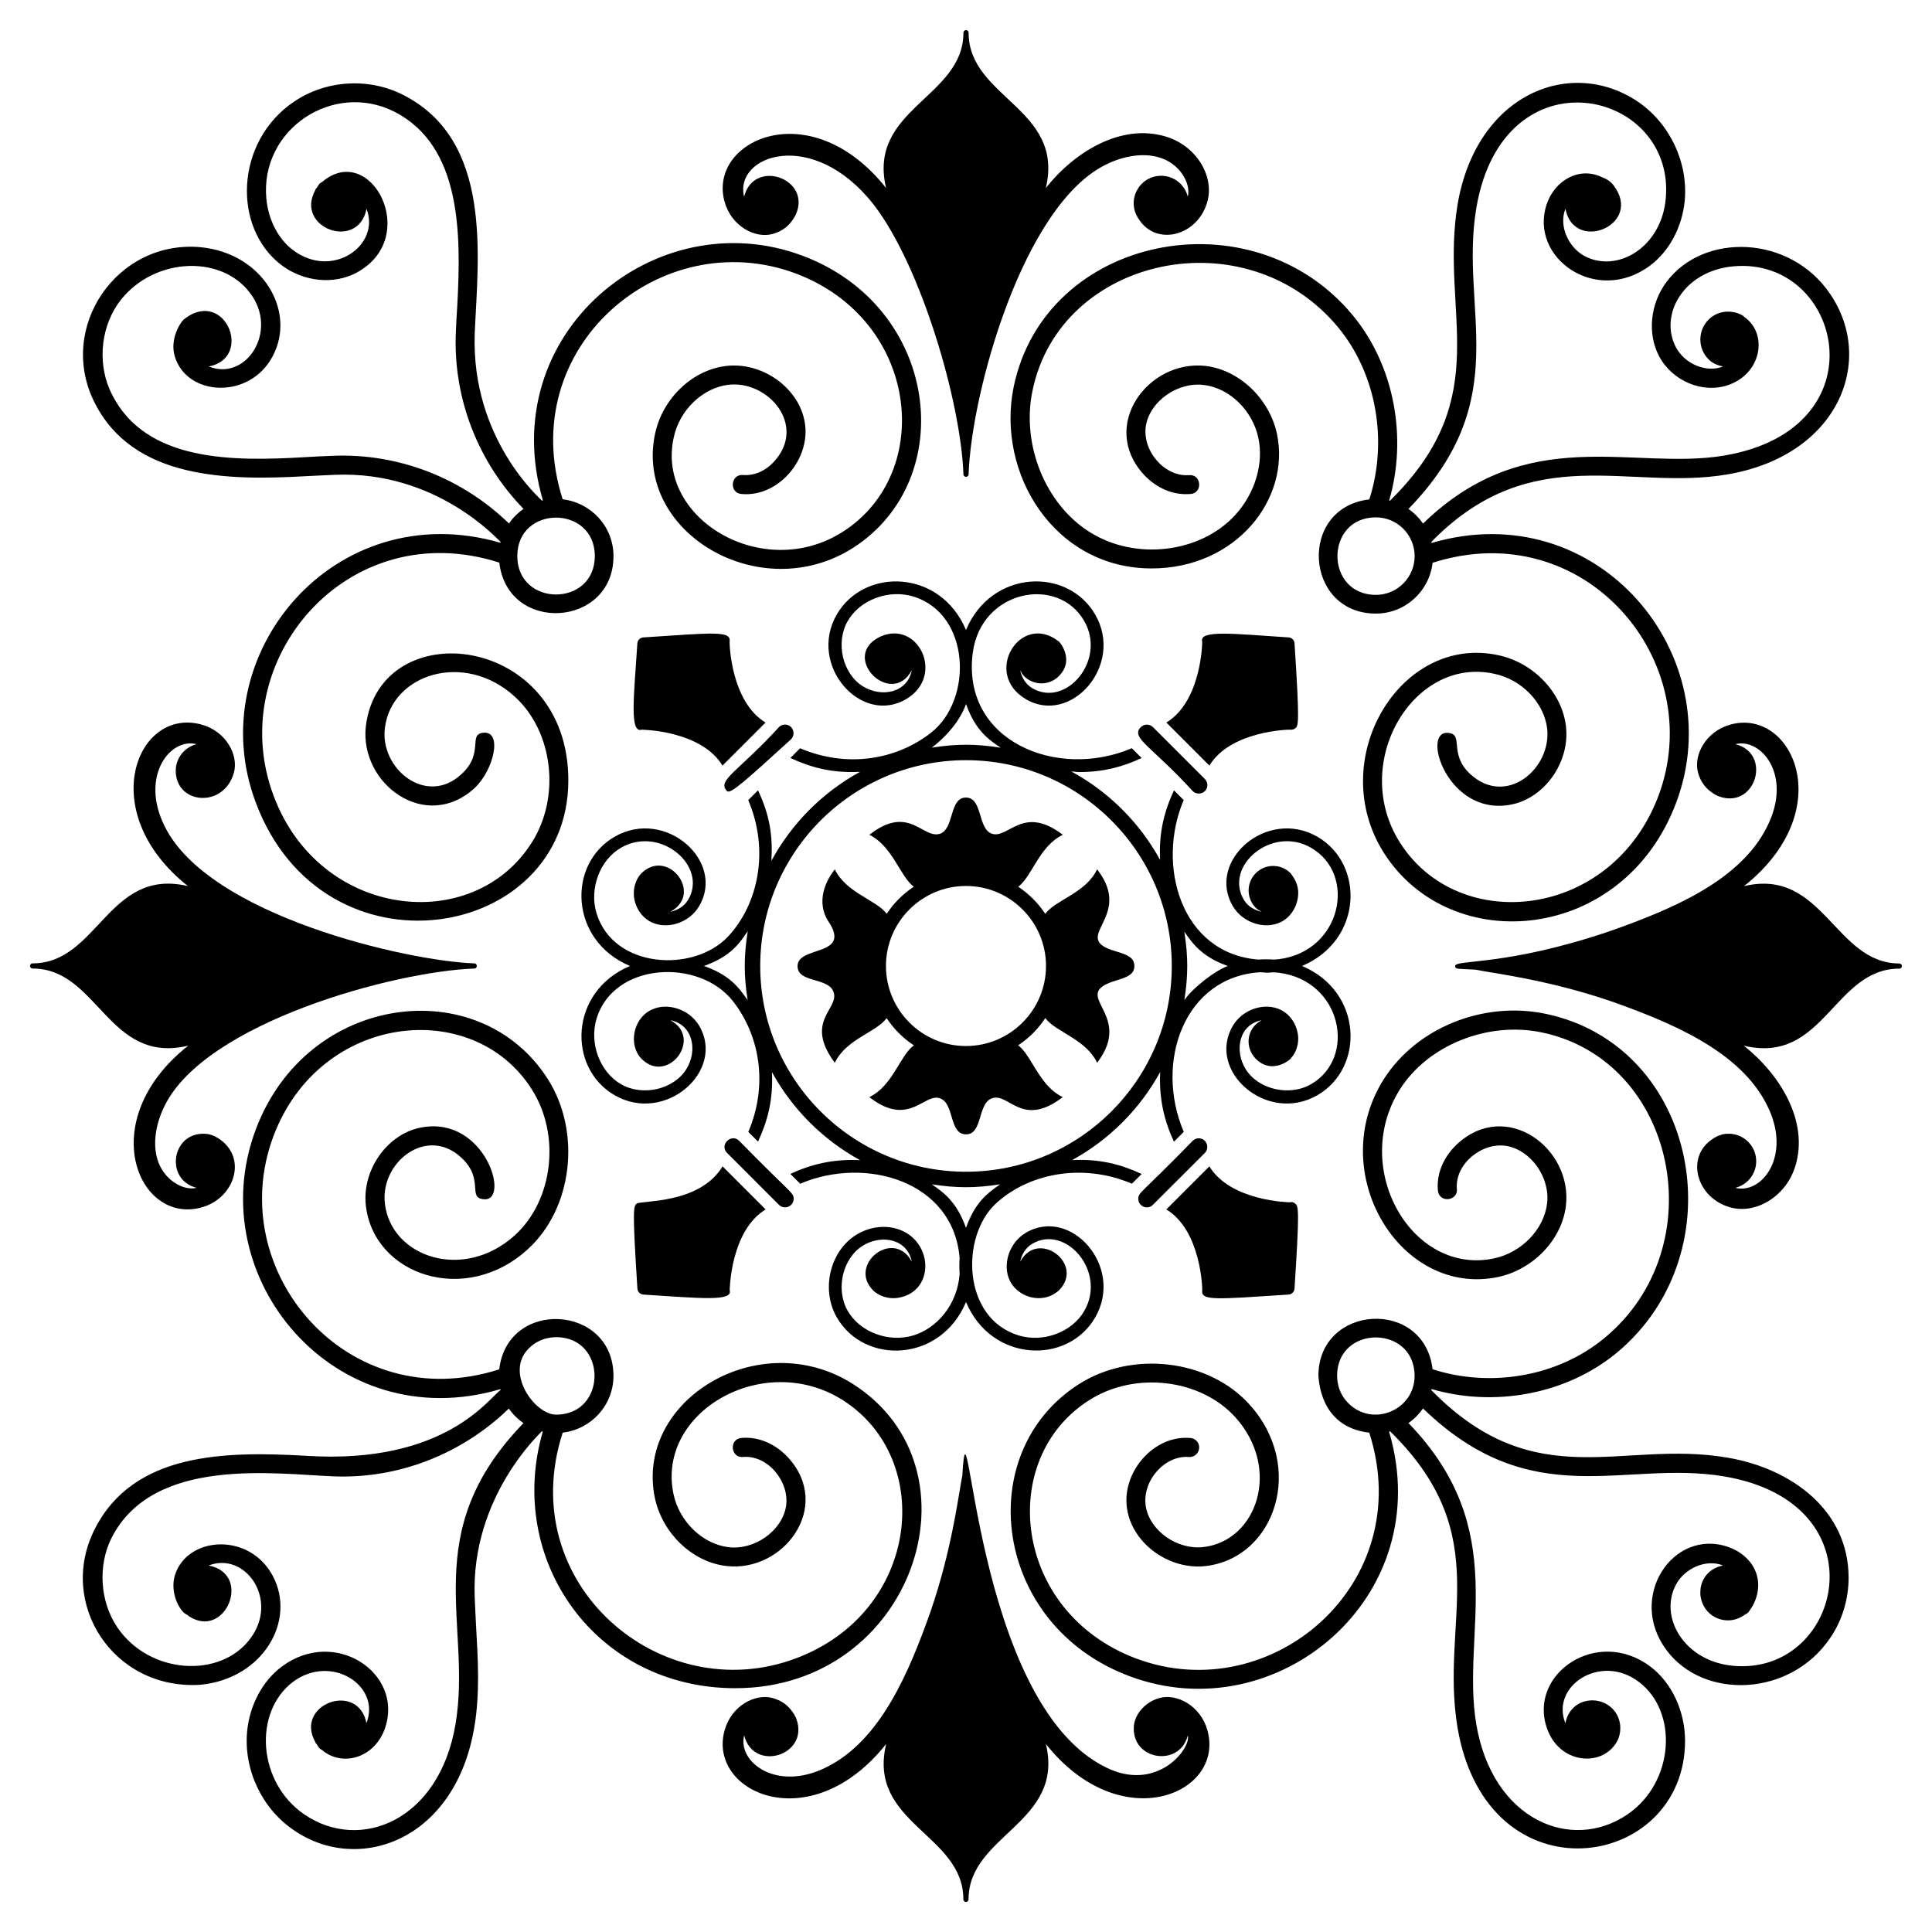 <?xml version="1.0" encoding="UTF-8"?>
<!-- Uploaded to: ICON Repo, www.svgrepo.com, Generator: ICON Repo Mixer Tools -->
<svg fill="#000000" width="800px" height="800px" version="1.1" viewBox="144 144 512 512" xmlns="http://www.w3.org/2000/svg">
 <g>
  <path d="m336.02 197.45c1.801 6.539 8.145 9.84 12.734 8.551 2.824-0.785 4.457-2.379 5.453-3.945 0.066-0.098 0.129-0.195 0.191-0.297 0.195-0.336 0.391-0.648 0.527-0.973 4.176-9.516-11.191-14.84-13.723-4.672-2.754-10.91 18.109-18.52 34.273 2.039 12.746 16.457 23.203 52.711 23.844 71.555 0.035 0.875 1.336 0.879 1.371 0 0.707-21.645 14.465-71.469 36.461-82.125 4.723-2.34 9.914-3.109 14.008-1.871 5.43 1.547 8.516 6.848 7.617 10.402-0.789-3.172-3.637-5.531-7.051-5.531-5.828 0-9.359 6.543-5.953 11.469 4.688 7.359 15.684 4.477 18.188-4.609 1.93-6.891-3.082-14.965-11.148-17.293-11.629-3.438-23.934 3.941-31.656 13.668 5.023-21.094-20.465-23.855-20.465-41.16 0-0.375-0.309-0.684-0.684-0.684-0.379 0-0.688 0.309-0.688 0.688 0 17.215-25.492 20.16-20.5 41.16-20.117-25.348-47.332-12.562-42.801 3.629z"/>
  <path d="m437.16 612.41c-35.457-17.176-36.477-106-38.133-77.34-0.902 4.098-2.496 18.723-8.422 36.016-5.508 15.469-13.062 34.195-27.77 41.328-13.035 6.457-23.422-1.414-21.625-8.527 2.457 9.863 17.203 5.352 13.891-4.191-0.172-0.48-0.066-0.383-0.695-1.453-1.309-2.066-2.953-3.492-5.644-4.238-4.59-1.285-10.934 2.012-12.734 8.551-4.598 16.426 22.695 28.965 42.809 3.621-5.027 21.102 20.465 23.852 20.465 41.168 0 0.379 0.309 0.684 0.688 0.684s0.688-0.305 0.688-0.684c0-17.16 25.488-20.199 20.496-41.168 19.832 24.992 47.516 13.215 42.805-3.625-1.801-6.539-8.145-9.84-12.734-8.551-4.379 1.219-6.848 5.062-6.773 7.973 0 0.055-0.016 0.102-0.016 0.152 0 8.527 12.262 10.094 14.336 1.758 0.895 3.551-8.203 15.172-21.629 8.527z"/>
  <path d="m647.34 399.33c-17.113 0-20.215-25.48-41.16-20.496 25.465-20.211 12.727-47.383-3.625-42.805-6.539 1.805-9.84 8.145-8.551 12.734 0.742 2.668 2.156 4.336 4.238 5.644 1.043 0.609 0.938 0.512 1.453 0.695 9.578 3.336 13.992-11.445 4.191-13.891 6.856-1.73 15.164 8.227 8.527 21.625-7.121 14.707-25.844 22.258-41.324 27.77-27.902 9.555-41.461 7.586-41.461 9.41 0 0.898 0.672 0.684 5.445 0.957 4.098 0.906 18.719 2.496 36.016 8.422 15.453 5.504 34.203 13.062 41.324 27.77 6.457 13.035-1.414 23.426-8.531 21.625 3.172-0.789 5.531-3.637 5.531-7.051 0-4.023-3.262-7.289-7.289-7.289-0.051 0-0.102 0.012-0.152 0.016-0.402-0.012-0.867 0.02-1.422 0.133-0.25 0.055-0.566 0.199-0.855 0.297-0.16 0.055-0.328 0.102-0.484 0.168-0.32 0.133-0.633 0.332-0.969 0.527-0.098 0.062-0.199 0.121-0.297 0.191-7.359 4.68-4.477 15.684 4.609 18.188 6.891 1.93 14.969-3.082 17.293-11.148 3.445-11.668-4-24.012-13.738-31.711 21.277 5.121 23.82-20.41 41.23-20.41 0.379 0 0.688-0.309 0.688-0.684-0.004-0.379-0.312-0.688-0.688-0.688z"/>
  <path d="m152.65 400.67c17.355 0 19.996 25.531 41.23 20.441-25.082 19.832-13.281 47.57 3.559 42.859 8.82-2.434 12.332-13.34 4.312-18.379-1.582-0.926-2.613-1.141-3.887-1.141-8.523 0-10.098 12.262-1.758 14.336-3.555 0.898-8.855-2.184-10.402-7.613-1.238-4.094-0.469-9.285 1.871-14.008 10.746-22.195 61.145-35.785 82.129-36.492 0.871-0.027 0.879-1.344-0.004-1.371-17.574-0.574-70.57-12.602-82.125-36.465-6.469-13.059 1.43-23.422 8.531-21.625-3.172 0.789-5.531 3.637-5.531 7.051 0 8.938 12.758 10.055 15.41 0.5 1.289-4.594-2.012-10.934-8.551-12.734-17.09-4.785-28.5 23.066-3.621 42.805-21.133-5.035-23.812 20.465-41.164 20.465-0.906 0-0.906 1.371 0 1.371z"/>
  <path d="m434.75 374.38c-3.031 6.324-10.969 8.051-13.746 11.789-1.883-2.848-4.316-5.289-7.164-7.172 3.688-2.754 5.523-10.715 11.809-13.77-10.617-8.125-14.418 1.242-18.867-0.305-3.719-1.422-2.356-9.562-6.816-9.562-4.394 0-3.07 8.152-6.766 9.562-4.66 1.621-8.215-7.973-18.816 0.305 6.188 3.051 8.102 11.004 11.781 13.762-2.852 1.883-5.293 4.32-7.18 7.176-2.668-3.633-10.758-5.531-13.758-11.785-1.984 2.543-5.543 8.543-1.273 14.445 5.199 8.672-8.594 5.832-8.594 11.188 0 4.547 8.059 2.91 9.512 6.812 1.762 4.496-7.918 7.707 0.355 18.816 3.106-6.383 10.992-8.027 13.738-11.836 1.891 2.871 4.344 5.328 7.215 7.219-3.762 2.797-5.574 10.734-11.797 13.723 9.664 7.539 13.914 0.152 17.699 0.152 0.406 0 0.762 0.051 1.117 0.203 3.769 1.441 2.281 9.512 6.816 9.512 4.414 0 3.055-8.094 6.766-9.512 4.566-1.789 7.906 8.027 18.867-0.355-3.762-1.781-5.949-5.391-7.934-8.645-1.32-2.172-2.481-4.039-3.891-5.086 2.863-1.891 5.312-4.348 7.199-7.215 2.699 3.691 10.746 5.539 13.727 11.844 10.164-13.297-8.023-17.879 5.086-21.82 3-0.914 4.781-1.629 4.781-3.812 0-2.238-1.781-2.949-4.781-3.867-12.992-3.668 5.019-8.809-5.086-21.766zm-34.754 46.828c-11.695 0-21.211-9.516-21.211-21.207s9.516-21.207 21.211-21.207c11.691 0 21.207 9.512 21.207 21.207-0.004 11.691-9.52 21.207-21.207 21.207z"/>
  <path d="m585.65 218.7c-4.324 5.797-5.137 13.68-1.984 19.684 3.508 6.613 11.543 9.969 18.258 7.68 8.98-3.035 10.664-13.637 4.348-18.059-0.141-0.102-0.234-0.258-0.383-0.352-2.711-1.617-6.559-1.496-9.098 1.047-2.906 2.906-2.906 7.621 0 10.527 1.082 1.082 2.438 1.625 3.836 1.902-4.543 1.793-10.211-0.785-12.488-5.086-4.543-8.676 2.098-20.27 15.207-21.461 28.805-2.668 39.801 43.047-2.441 50.148-24.039 4.059-52.031-8.949-79.781 18.012-1.047-1.508-2.356-2.816-3.863-3.863 28.461-29.379 13.395-52.703 17.984-79.754 7.062-42.016 52.887-31.492 50.195-2.441-1.176 12.812-12.719 19.738-21.461 15.207-4.332-2.293-6.949-8.062-5.125-12.555 2.199 11.465 19.527 4.773 13.465-5.191-0.387-0.355-0.84-2.062-3.641-3.125-6.176-3.055-12.641 0.828-14.77 7.043-4.824 14.254 13.129 26.938 27.359 16.328 5.137-3.816 8.543-10.273 9.207-17.242 0.914-10.172-3.969-20.445-12.41-26.195-17.793-12.004-42.84-2.152-47.805 27.312-4.664 28.461 10.055 50.461-17.293 77.812l-0.586 0.617c-0.078-0.02-0.152-0.055-0.23-0.07 4.805-16.586 1.438-35.598-9.609-49.016-26.703-32.375-81.648-21.312-89.918 18.969-4.652 22.844 10.754 48.062 36.566 48.062 22.395 0 36.875-18.43 33.211-35.703-2.035-9.305-9.918-16.836-18.816-17.953-15.32-1.797-28.355 15.887-16.426 28.836 3.406 3.609 7.832 5.492 12.359 5.086 3.305-0.242 2.891-5.356-0.457-4.981-6.512 0.445-12.418-6.512-11.395-13.07 1.07-6.508 8.391-11.699 15.359-10.832 6.816 0.812 12.867 6.711 14.445 13.984 1.477 6.816-0.863 14.699-6.102 20.445-9.258 10.172-26.598 12.207-38.703 4.477-11.648-7.375-18.004-23.09-15.055-37.332 7.297-35.684 56.629-46.363 81.066-16.781 10.223 12.438 13.121 30.234 8.207 45.531-18.992 2.199-17.223 30.258 1.738 30.258 7.789 0 14.152-5.906 15.035-13.461 40.254-12.922 73.168 26.121 59.852 61.77-12.363 32.773-52.852 36.93-68.457 12.457-13.473-21.094 3.441-49.59 24.973-44.805 7.273 1.523 13.121 7.629 13.984 14.445 1.246 10.684-10.859 20.938-20.395 12.105-5.769-5.301-1.586-10.57-5.801-10.883-7.312-0.816-0.324 21.875 16.172 19.074 9.156-1.477 16.172-11.242 15.004-20.902-1.066-8.902-8.594-16.785-17.902-18.77-26.086-5.652-46.012 27.723-30.312 52.438 17.797 27.824 63.555 23.762 77.457-13.426 14.547-38.887-20.77-81.676-64.848-68.754-0.02-0.082-0.055-0.164-0.078-0.246l0.59-0.621c26.492-26.496 51.832-12.867 77.812-17.293 29.461-4.965 39.395-30.051 27.312-47.809-10.531-15.645-33.465-16.438-43.371-3.227zm-77.023 82.945c-13.59 0-13.586-20.539 0-20.539 5.66 0 10.266 4.606 10.266 10.27s-4.602 10.27-10.266 10.27z"/>
  <path d="m338.88 591.39c47.18 0 66.512-58.027 31.176-80.609-24.77-15.738-57.98 4.254-52.484 30.312 2.035 9.309 9.918 16.836 18.816 17.902 15.266 1.859 28.43-15.754 16.426-28.785-3.406-3.66-7.883-5.543-12.359-5.137-3.41 0.383-2.719 5.402 0.457 5.035 6.59-0.57 12.402 6.602 11.395 13.07-1.066 6.512-8.34 11.699-15.309 10.832-6.816-0.863-12.918-6.715-14.496-13.984-4.695-21.852 23.914-38.262 44.855-24.973 24.633 15.703 20.32 56.23-12.512 68.453-35.66 13.359-74.719-19.742-61.727-59.844 7.555-0.887 13.457-7.25 13.457-15.039 0-18.953-28.117-20.586-30.266-1.734-40.133 12.879-73.23-26.051-59.852-61.77 12.316-32.762 52.941-36.961 68.457-12.461 7.731 12.105 5.695 29.445-4.477 38.703-13.652 12.332-32.746 5.781-34.43-8.34-1.359-10.953 11.098-20.875 20.344-12.152 6.074 5.703 1.418 10.621 5.848 10.934 7.113 0.793 0.531-21.922-16.223-19.07-9.156 1.473-16.172 11.238-15.004 20.902 2.215 18.348 26.383 26.492 42.871 11.445 11.902-10.781 14.293-31.023 5.34-45.109-18.145-28.5-63.867-22.844-77.406 13.375-14.719 39.184 21.016 81.699 64.809 68.797 0.02 0.082 0.055 0.16 0.078 0.246-2.703 1.551-14.238 19.801-51.461 17.414-21.512-1.234-45.801-0.949-56.098 19.43-9.988 19.645 4.902 42.695 27.973 41.246 16.559-1.559 25.527-16.941 19.223-28.836-6.262-11.797-22.914-10.504-25.988-0.051-1.031 3.484 0.324 7.699 2.34 9.719 0.34 0.336 0.762 0.5 1.145 0.762 0.105 0.07 0.172 0.188 0.277 0.25 9.652 6.32 16.938-11.219 5.219-13.453 9.711-3.801 18.781 9.125 11.008 19.406-7.875 10.59-26.699 9.508-35.195-3-4.629-6.812-5.238-16.375-1.527-23.75 11.094-21.773 43.625-16.828 58.996-16.277 17.105 0.648 33.836-5.926 46.277-17.973 1.047 1.512 2.356 2.816 3.867 3.863-28.172 29.125-13.523 53.223-18.004 79.77-4.316 25.676-25.316 33.98-40.023 23.953-12.43-8.441-13.668-27.125-3-35.195 10.188-7.484 23.32 1.09 19.418 10.98-2.199-11.207-19.141-5.019-13.559 4.992 0.039 0.082 0.043 0.176 0.09 0.254 0.074 0.117 0.199 0.191 0.281 0.305 0.258 0.375 0.418 0.797 0.754 1.133 0.211 0.211 0.488 0.297 0.715 0.477 5.352 4.527 13.973 2.074 16.66-5.883 4.949-14.52-13.281-26.777-27.363-16.273-5.137 3.816-8.543 10.273-9.203 17.242-0.914 10.172 3.965 20.445 12.41 26.141 17.051 11.734 42.727 2.824 47.805-27.309 1.527-8.949 0.965-18.105 0.457-26.957-0.102-2.391-0.254-4.781-0.355-7.527-1.02-26.672 17.52-43.527 17.777-43.922 0.094 0.023 0.176 0.062 0.27 0.082-9.875 33.875 13.891 67.988 51.031 67.988zm-54.777-90.023c3.203-3.207 6.871-2.93 7.262-3.008 13.59 0 13.582 20.539 0 20.539-5.664-0.004-13.668-11.137-7.262-17.531z"/>
  <path d="m446.33 336.7c-2.84 2.84 2.918 5.062 13.758 16.961 0.855 0.859 2.348 0.855 3.215 0 0.891-0.898 0.887-2.32 0-3.215l-13.758-13.754c-0.879-0.867-2.312-0.895-3.215 0.008z"/>
  <path d="m453.1 335.48 11.402 11.406c5.606-9.207 20.945-9.551 21.41-9.512 0.469 0.066 0.957-0.059 1.328-0.352 0.844-0.668 1.227-0.977-0.176-22.531-0.055-0.844-0.73-1.52-1.574-1.57-14.242-0.93-23.848-2.086-22.887 1.133 0.023 0.172-0.191 15.766-9.504 21.426z"/>
  <path d="m489.05 399.99c16.117-6.777 16.648-27.02 4.039-34.266-13.441-7.715-29.5 6.543-22.324 18.496 2.598 4.332 8.398 6.223 12.664 4.141 2.32-1.137 4-3.461 4.484-6.219 0.5-2.816-0.422-4.82-1.855-6.668-0.027-0.027-0.031-0.059-0.059-0.086-2.539-2.539-6.66-2.539-9.199 0s-2.539 6.656 0 9.195c0.465 0.465 1.02 0.75 1.57 1.043-1.871-0.367-3.688-1.43-4.715-3.144-5.383-8.98 7.375-19.805 17.754-13.84 12.293 7.059 8.133 27.391-8.434 29.543-0.441 0.059-0.922 0.074-1.383 0.109-1.324-0.082-2.691-0.105-4.113 0-20.527-1.59-27.129-25.039-19.785-42.273l-2.574-2.57c-2.539 5.449-4.059 11.125-3.676 18.441-5.43-9.902-13.629-18.078-23.551-23.465 0.723 0.039 1.43 0.176 2.156 0.176 6.32 0 11.457-1.363 16.504-3.719l-2.606-2.598c-19.875 8.488-45.188-1.961-42.152-25.27 2.152-16.652 22.523-20.66 29.543-8.434 5.988 10.414-4.906 23.129-13.836 17.754-1.707-1.027-2.769-2.836-3.137-4.703 0.293 0.543 0.574 1.098 1.035 1.559 2.539 2.543 6.656 2.543 9.199 0 4.543-4.543-0.242-9.645-0.09-9.258-10.008-7.777-20.211 8.406-8.742 15.293 11.949 7.176 26.227-8.879 18.496-22.324-7.273-12.664-27.52-12.023-34.266 4.051-6.793-16.188-27.051-16.617-34.27-4.055-7.715 13.441 6.539 29.5 18.5 22.324 10.281-6.164 3.152-20.949-6.844-16.555-11.129 5.184 2.789 19.137 8.254 8.949-1.176 6-8 7.305-12.922 4.289-5.426-3.332-7.359-11.586-4.059-17.328 3.231-5.625 10.863-8.484 17.375-6.5 15.16 4.609 15.949 27.375 4.629 36.152-9.113 7.109-22.172 9.383-34.625 4.066l-2.574 2.574c5.402 2.512 11.059 4.062 18.453 3.676-9.91 5.434-18.094 13.637-23.484 23.574 0.387-6.754-0.441-12.039-3.543-18.68l-2.598 2.602c5.684 13.297 2.652 27.539-5.289 36.09-9.156 9.801-30.449 8.57-34.914-6.106-1.98-6.504 0.875-14.145 6.5-17.375 10.418-5.988 23.129 4.906 17.758 13.836-1.023 1.707-2.836 2.769-4.703 3.137 8.926-4.773-0.707-17.148-7.727-10.129-0.59 0.613-1.09 1.469-1.379 2.238-1.629 4.051 0.379 8.836 4.031 10.629 4.266 2.086 10.066 0.195 12.664-4.137 7.188-11.957-8.891-26.219-22.324-18.496-12.688 7.289-11.996 27.527 4.047 34.266-16.082 6.762-16.676 27-4.039 34.266 13.434 7.723 29.504-6.551 22.332-18.504-2.602-4.324-8.418-6.211-12.664-4.133-4.938 2.422-6.016 9.367-2.656 12.871 0.008 0.008 0.02 0.004 0.023 0.012 0.027 0.027 0.035 0.062 0.062 0.09 6.988 6.984 16.414-5.504 7.641-10.234 6.016 1.184 7.273 8.02 4.269 12.914-3.324 5.43-11.582 7.363-17.328 4.059-5.629-3.231-8.477-10.863-6.496-17.375 4.566-15.055 27.219-16.066 36.152-4.629 7.129 9.141 9.367 22.184 4.062 34.633l2.574 2.57c2.531-5.422 4.059-11.094 3.68-18.43 5.398 9.836 13.527 17.965 23.367 23.352-7.312-0.371-13.211 1.188-18.477 3.644l2.598 2.602c17.422-7.438 40.66-0.633 42.258 19.73-0.105 1.445-0.086 2.84 0 4.188-0.621 8.23-6.062 14.395-12.277 16.285-6.535 1.973-14.141-0.875-17.375-6.5-3.301-5.742-1.367-14.004 4.059-17.328 4.867-2.981 11.715-1.809 12.918 4.269-4.824-8.961-17.074 0.805-10.23 7.644 0.027 0.027 0.062 0.035 0.09 0.059 0.008 0.008 0.004 0.02 0.012 0.027 0.547 0.527 1.199 0.914 1.887 1.234 1.527 0.672 3.117 0.887 4.762 0.598 8.82-1.555 9.219-12.863 2.082-17.148-3.844-2.309-9.059-2.141-13.273 0.445-7.012 4.301-9.453 14.523-5.219 21.883 7.273 12.68 27.496 12.031 34.258-4.027 6.762 16.047 26.984 16.68 34.262 4.023 7.719-13.434-6.551-29.504-18.504-22.328-4.324 2.602-6.215 8.418-4.133 12.664 1.801 3.672 6.574 5.652 10.609 4.039 1.355-0.488 2.707-1.75 2.269-1.406 0.027-0.027 0.062-0.035 0.094-0.059 7.004-7.008-5.516-16.402-10.234-7.641 0.367-1.867 1.426-3.68 3.133-4.703 8.832-5.309 19.883 7.262 13.844 17.762-3.234 5.629-10.863 8.477-17.375 6.496-14.973-4.543-15.449-26.172-6.106-34.906 8.41-7.832 22.688-11.02 36.105-5.312l2.574-2.57c-5.394-2.519-11.059-4.055-18.418-3.68 9.828-5.394 17.953-13.52 23.34-23.352-0.371 7.293 1.184 13.191 3.644 18.465l2.598-2.598c-7.867-18.449 0.156-41.211 20.418-42.309 0.539 0.027 1.105 0.129 1.633 0.129 0.562 0 1.078-0.07 1.621-0.102 0.539 0.035 1.086 0.059 1.598 0.125 16.637 2.148 20.668 22.508 8.434 29.543-5.742 3.301-14.004 1.367-17.328-4.059-2.981-4.867-1.809-11.715 4.269-12.918-4.242 2.285-4.383 7.406-1.555 10.23 4.543 4.539 9.648-0.242 9.258-0.09 0.465-0.602 0.734-0.762 1.262-1.898 0.676-1.504 0.887-3.133 0.598-4.762-0.488-2.758-2.164-5.082-4.484-6.219-4.266-2.086-10.062-0.195-12.664 4.137-7.188 11.98 8.91 26.211 22.328 18.496 12.637-7.266 12.043-27.5-4.047-34.273zm-146.91 9.07c-2.555-3.723-5.07-6.769-11.582-9.07 7.094-2.516 9.418-5.996 11.602-9.211-1.059 6.707-1.047 11.707-0.02 18.281zm57.871-78.477c2.508 7.059 5.977 9.387 9.188 11.57-6.695-1.062-11.727-1.043-18.293-0.016 0.605-0.414 6.805-5.066 9.105-11.555zm-0.012 138.82c-2.41-6.785-5.797-9.312-9.059-11.551 6.633 1.039 11.582 1.02 18.113 0-3.695 2.539-6.746 5.039-9.055 11.551zm0.004-14.879c-30.066 0-54.535-24.461-54.535-54.531s24.465-54.535 54.535-54.535c30.066 0 54.531 24.461 54.531 54.535 0 30.07-24.465 54.531-54.531 54.531zm57.863-45.488c1.023-6.555 1.031-11.492-0.004-18.121 2.461 3.586 5.012 6.766 11.527 9.086-3.328 1.18-9.266 5.746-11.523 9.035z"/>
  <path d="m354.33 461.7c0-1.719-0.715-1.336-14.43-15.363-2.106-2.109-5.344 1.094-3.207 3.211l13.754 13.758c1.375 1.383 3.883 0.438 3.883-1.605z"/>
  <path d="m312.75 462.97c-0.844 0.668-1.227 0.973 0.172 22.531 0.055 0.848 0.73 1.52 1.574 1.574 15.227 0.988 23.754 1.859 22.883-1.129-0.012-0.172 0.219-15.773 9.516-21.434l-11.406-11.406c-6.148 10.098-21.59 8.957-22.738 9.863z"/>
  <path d="m194.12 227.66c-0.004 0.004-1.328 0.891-1.461 1.027-1.234 1.23-3.613 5.461-2.356 9.707 3.156 10.727 19.949 11.59 25.988-0.051 6.277-11.844-2.617-27.266-19.172-28.836-22.227-2-38.109 21.406-28.023 41.246 10.246 20.285 35.188 20.633 56.148 19.43 2.391-0.102 4.781-0.254 7.527-0.355 27.082-1.121 43.262 17.355 43.898 17.777-0.02 0.078-0.055 0.152-0.07 0.23-43.98-12.746-79.492 29.781-64.832 68.805 17.902 47.902 82.848 36.852 82.848-5.848 0-38.922-49.871-44.504-53.656-14.395-1.793 15.32 15.887 28.352 28.836 16.426 5.07-4.785 7.422-15.02 2.391-14.648-4.324 0.305 0.254 5.332-5.848 10.934-9.223 8.699-21.691-1.289-20.344-12.152 1.711-14.312 21.027-20.559 34.43-8.34 10.172 9.254 12.207 26.598 4.477 38.703-15.633 24.691-56.262 20.16-68.402-12.461-13.352-35.637 19.477-74.719 59.824-61.762 2.199 18.992 30.258 17.223 30.258-1.738 0-7.789-5.906-14.156-13.465-15.035-12.922-40.254 26.121-73.168 61.77-59.852 32.773 12.363 36.934 52.852 12.461 68.453-21.09 13.469-49.59-3.438-44.805-24.973 1.527-7.273 7.629-13.121 14.445-13.984 10.684-1.246 20.934 10.859 12.105 20.395-2.289 2.492-5.289 3.766-8.188 3.512-3.356-0.25-3.688 4.801-0.406 5.035 9.902 0.91 18.402-9.387 16.785-18.918-1.477-9.156-11.238-16.172-20.902-15.004-8.898 1.066-16.785 8.594-18.766 17.902-5.66 26.094 27.73 46.008 52.434 30.312 28.281-18.094 22.992-63.844-13.426-77.457-38.863-14.535-81.688 20.742-68.754 64.848-0.086 0.02-0.164 0.055-0.25 0.078-0.254-0.387-18.777-16.23-17.812-44.227 0.844-20.223 4.957-51.203-19.02-63.32-9.105-4.629-20.445-3.914-28.887 1.828-15.617 10.539-16.414 33.473-3.203 43.383 5.797 4.324 13.68 5.137 19.684 1.984 17.504-9.293 3.863-35.102-9.023-24.094-0.211 0.168-0.465 0.246-0.66 0.438-0.309 0.309-0.453 0.703-0.695 1.047-0.102 0.141-0.254 0.234-0.348 0.383-0.059 0.098-0.066 0.211-0.113 0.312-5.473 10 11.371 16.168 13.59 4.949 3.769 9.586-8.977 18.77-19.426 10.961-3.969-2.949-6.609-8.086-7.121-13.68-1.699-18.355 17.676-31.219 33.922-23.039 17.898 9.117 17.68 32.684 16.68 51.316-0.152 2.441-0.305 4.883-0.406 7.629-0.598 17.145 5.875 33.875 17.961 46.316-1.508 1.043-2.816 2.356-3.863 3.863-12.445-12.055-29.238-18.633-46.648-17.934-2.441 0.102-4.832 0.203-7.273 0.355-19.137 1.141-42.309 1.34-51.316-16.684-3.766-7.371-3.152-16.883 1.473-23.75 8.496-12.375 27.227-13.715 35.195-3 7.59 10.039-1.082 23.418-10.98 19.414 11.414-2.188 4.898-19.43-5.207-13.465zm107.51 63.699c0 13.59-20.539 13.574-20.539 0 0-13.59 20.539-13.57 20.539 0z"/>
  <path d="m601.7 530.27c-27.879-4.75-50.352 10.168-77.812-17.293l-0.59-0.59c0.023-0.094 0.062-0.18 0.082-0.27 16.574 4.84 35.617 1.469 49.023-9.566 32.191-26.645 21.797-81.516-18.969-89.918-16.477-3.356-34.023 3.766-42.672 17.293-15.734 24.766 4.246 57.98 30.312 52.484 9.305-2.035 16.832-9.918 17.902-18.816 1.859-15.266-15.754-28.426-28.785-16.426-3.66 3.406-5.543 7.883-5.137 12.359 0.379 3.41 5.402 2.719 5.035-0.457-0.57-6.594 6.602-12.406 13.07-11.395 6.512 1.07 11.695 8.34 10.832 15.309-0.863 6.812-6.715 12.918-13.984 14.492-21.836 4.695-38.27-23.895-24.973-44.855 7.426-11.648 23.141-17.953 37.379-15.055 35.922 7.344 46.082 56.922 16.73 81.07-12.43 10.262-30.25 13.164-45.5 8.227-2.223-18.957-30.246-17.219-30.254 1.758 0.152 0.395 0.031 13.516 13.48 15.051 12.879 40.133-26.051 73.227-61.77 59.852-32.758-12.32-36.961-52.945-12.461-68.457 12.105-7.731 29.445-5.695 38.703 4.477 12.332 13.652 5.781 32.746-8.34 34.43-6.969 0.863-14.293-4.269-15.359-10.781-1.059-6.867 5.18-13.617 11.391-13.07 1.426 0.102 2.644-0.914 2.746-2.34 0.152-1.371-0.914-2.594-2.289-2.695-9.832-0.895-18.426 9.266-16.781 18.918 1.473 9.152 11.238 16.172 20.902 15.004 18.324-2.211 26.512-26.355 11.445-42.875-10.781-11.902-31.023-14.289-45.109-5.34-28.5 18.145-22.844 63.867 13.375 77.406 38.977 14.641 81.754-20.852 68.797-64.809 0.086-0.02 0.16-0.055 0.246-0.078l0.633 0.602c27.375 27.371 12.574 49.492 17.242 77.812 7.816 46.371 60.316 38.023 60.316 3.613 0-7.668-3.383-15.332-9.258-19.734-14.113-10.523-32.312 2.016-27.363 16.324 3.199 9.469 14.285 10.465 18.359 3.969 1.613-2.512 1.598-6.5-1.012-9.109-3.875-3.875-11.211-2.594-12.441 3.891-3.988-9.914 9.363-18.598 19.406-11.008 10.59 7.875 9.508 26.699-3 35.195-14.797 10.051-35.738 1.543-40.023-23.953-4.117-24.418 9.531-51.395-17.973-79.793 1.508-1.047 2.816-2.359 3.863-3.867 29.094 28.145 53.289 13.535 79.77 18.004 42.332 7.113 31.215 52.863 2.441 50.195-12.988-1.176-19.742-12.902-15.207-21.461 2.262-4.324 7.973-6.953 12.504-5.125-6.394 1.254-7.734 8.543-3.844 12.434 2.324 2.324 6.234 2.957 9.395 0.754 1.047-0.715 0.844-0.105 2.379-2.625 3.582-6.902-0.164-13.312-6.652-15.504-14.527-4.953-26.758 13.301-16.273 27.363 9.887 13.309 32.871 12.375 43.383-3.203 3.254-4.731 4.883-10.375 4.883-16.02-0.004-17.59-14.824-28.867-32.195-31.797zm-100.35-14.387c-3.215-3.211-2.93-6.875-3.008-7.262 0-13.594 20.535-13.574 20.535 0 0.004 9.086-11.078 13.715-17.527 7.262z"/>
  <path d="m353.65 339.9c0.859-0.852 0.855-2.348 0.004-3.215-0.902-0.895-2.324-0.883-3.215 0-10.852 11.883-16.598 14.129-13.75 16.969 0.883 0.891 5.062-2.914 16.961-13.754z"/>
  <path d="m314.48 312.92c-0.844 0.055-1.52 0.73-1.574 1.574-0.93 14.242-2.086 23.852 1.137 22.887 0.172-0.016 15.766 0.195 21.426 9.508l11.402-11.402c-9.207-5.606-9.551-20.945-9.512-21.414 0.434-2.996-4.102-2.371-22.879-1.152z"/>
  <path d="m461.68 445.66c-0.605 0-1.176 0.238-1.602 0.672-13.898 14.242-14.422 13.652-14.422 15.363 0 2.012 2.457 3.043 3.875 1.602l13.758-13.75c1.383-1.379 0.434-3.887-1.609-3.887z"/>
  <path d="m485.49 487.07c0.844-0.055 1.52-0.73 1.57-1.574 0.664-10.266 0.93-15.707 0.93-18.668 0-3.258-0.316-3.512-0.758-3.859-0.43-0.344-0.773-0.504-1.301-0.352-0.172 0.012-15.773-0.219-21.434-9.516l-11.406 11.406c9.211 5.609 9.555 20.98 9.516 21.414-0.43 2.894 3.781 2.391 22.883 1.148z"/>
 </g>
</svg>
